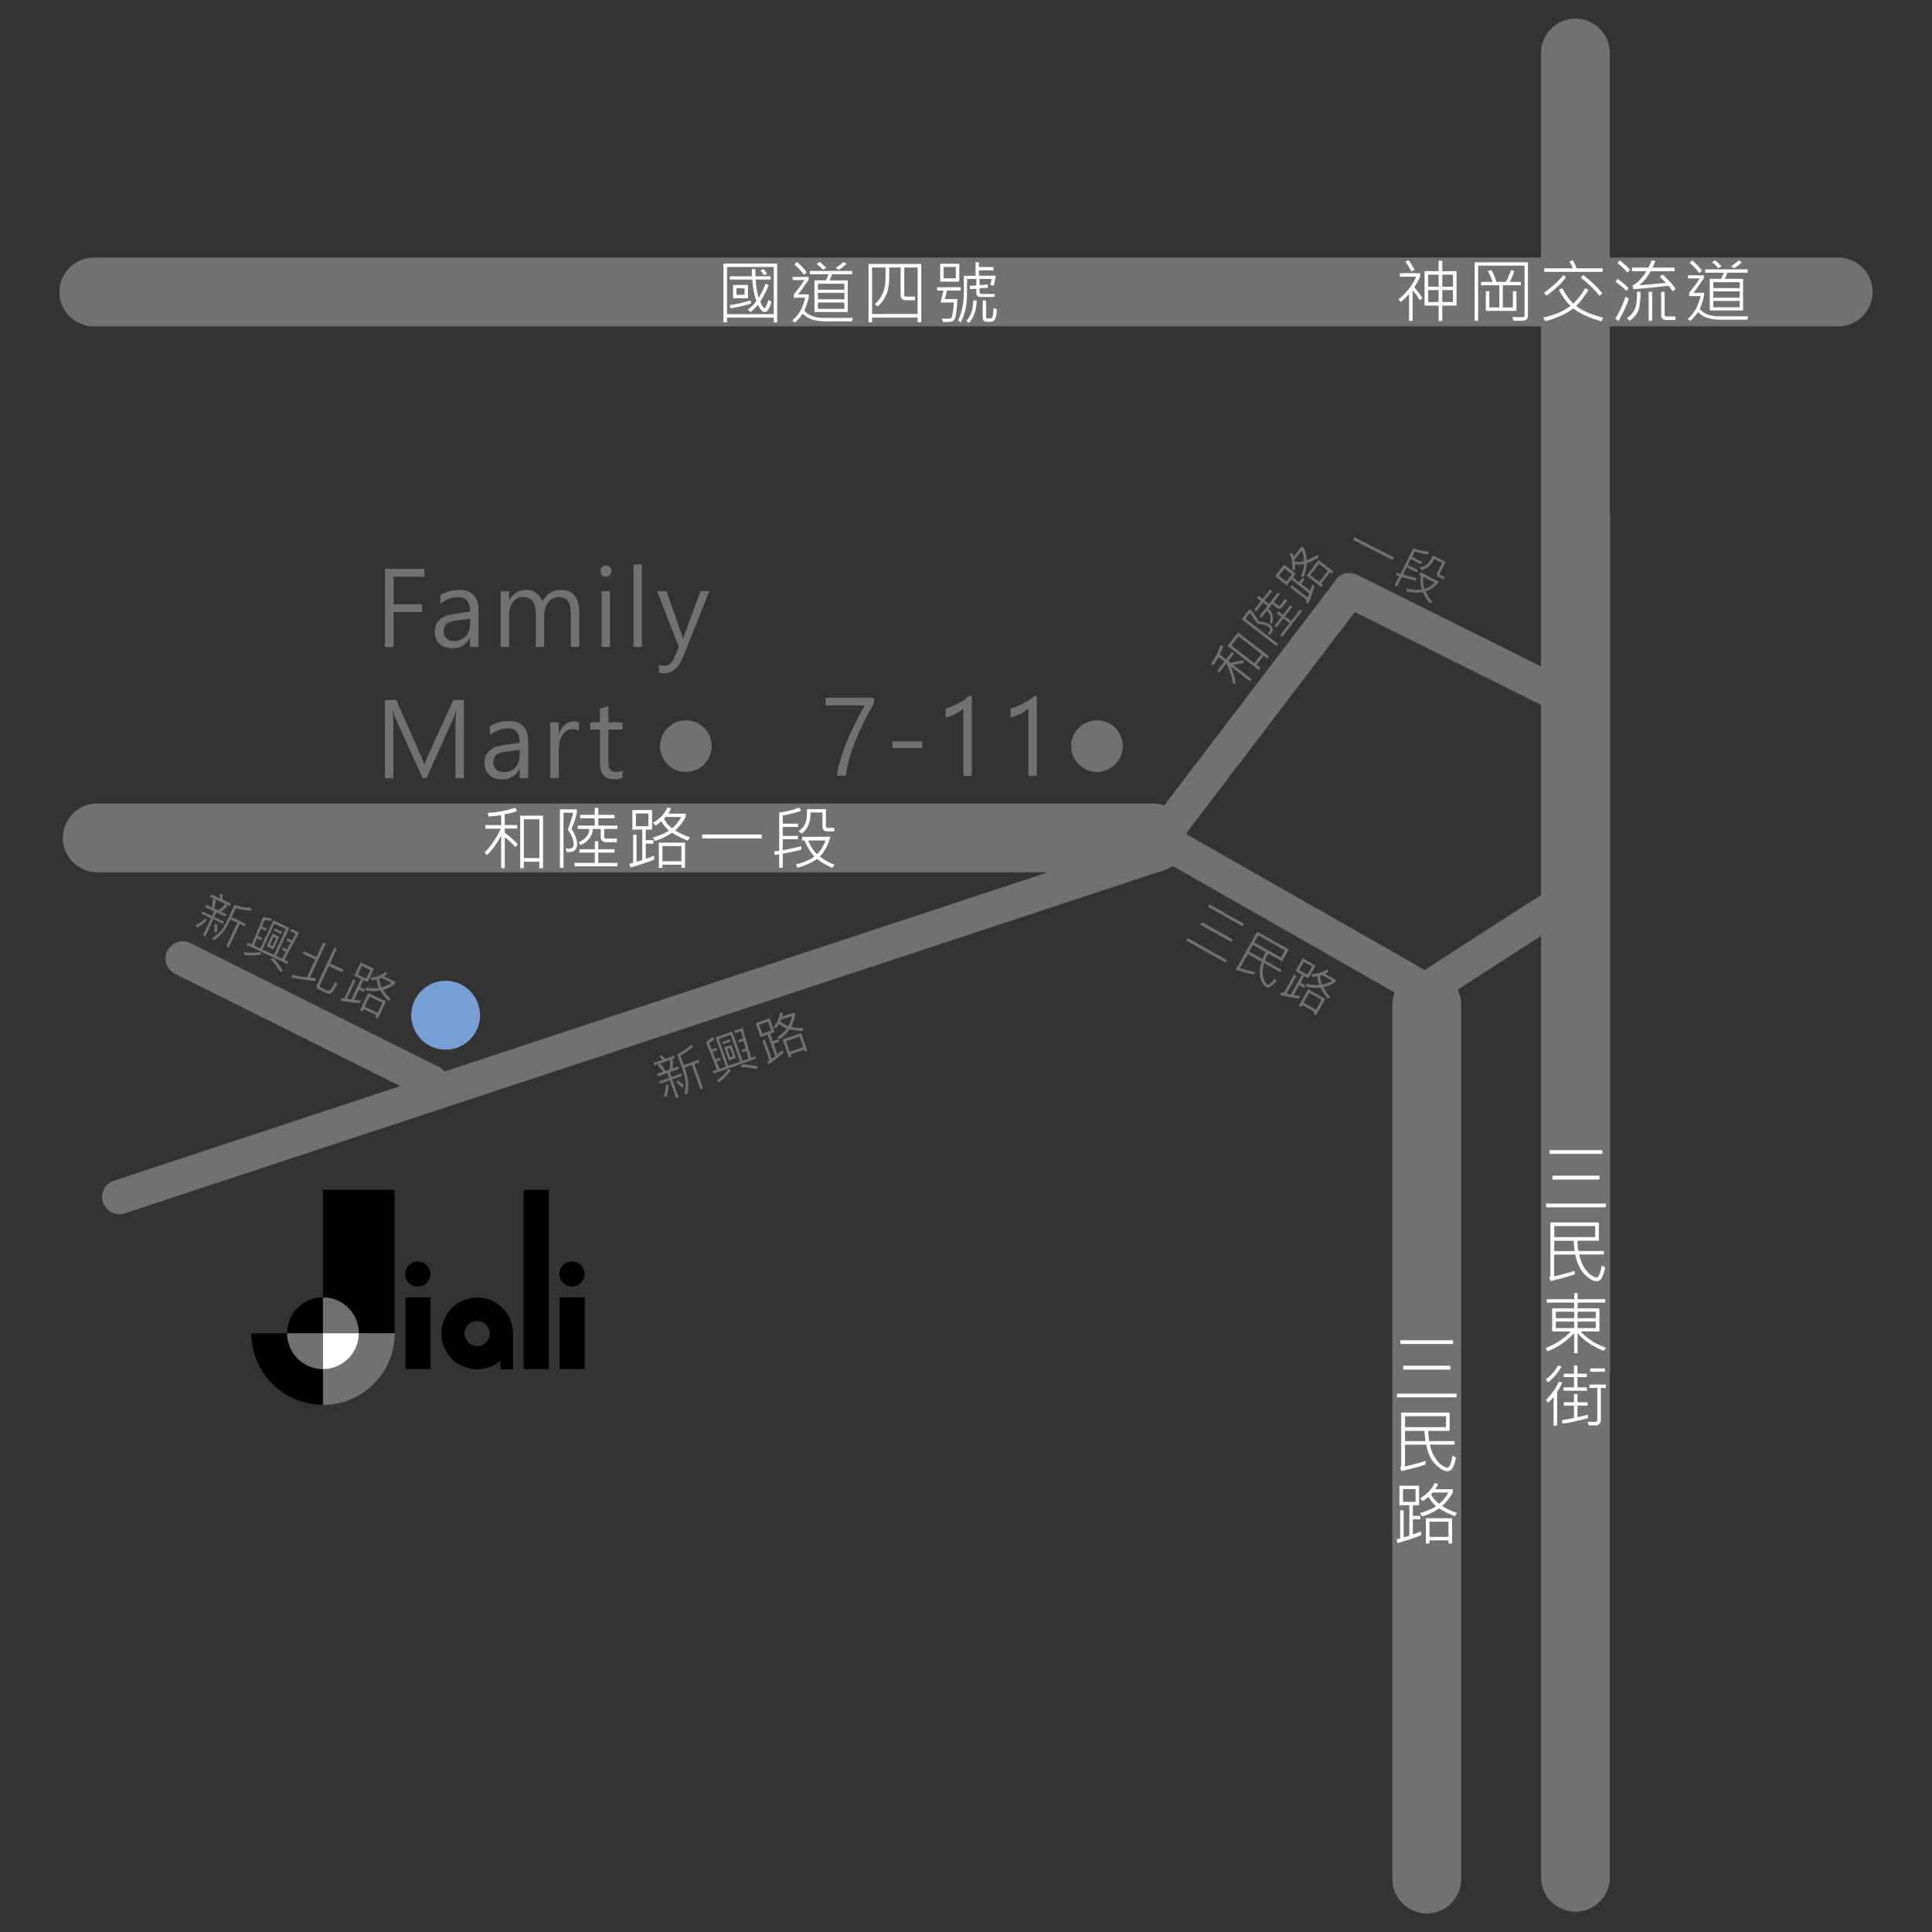 <?xml version="1.0" encoding="utf-8"?>
<!-- Generator: Adobe Illustrator 16.0.0, SVG Export Plug-In . SVG Version: 6.00 Build 0)  -->
<!DOCTYPE svg>
<svg version="1.2" baseProfile="tiny" id="圖層_1" xmlns:x="http://ns.adobe.com/Extensibility/1.0/" xmlns:i="http://ns.adobe.com/AdobeIllustrator/10.0/" xmlns:graph="http://ns.adobe.com/Graphs/1.0/"
	 xmlns="http://www.w3.org/2000/svg" xmlns:xlink="http://www.w3.org/1999/xlink" xmlns:a="http://ns.adobe.com/AdobeSVGViewerExtensions/3.0/"
	 x="0px" y="0px" width="520px" height="520px" viewBox="0 0 520 520" xml:space="preserve">
<rect x="0" y="0" width="520" height="520" fill="#333333" stroke="none"/>
<g>
	<path fill-rule="evenodd" fill="#727171" d="M25.25,69.32h469.51c5.09,0,9.27,4.17,9.27,9.26l0,0c0,5.1-4.17,9.27-9.27,9.27H25.25
		c-5.09,0-9.27-4.17-9.27-9.27l0,0C15.98,73.48,20.15,69.32,25.25,69.32z"/>
	<path fill-rule="evenodd" fill="#727171" d="M414.77,505.27V14.27c0-5.1,4.17-9.27,9.27-9.27l0,0c5.09,0,9.26,4.17,9.26,9.27
		v491.01c0,5.1-4.17,9.27-9.26,9.27l0,0C418.94,514.54,414.77,510.37,414.77,505.27z"/>
	<path fill-rule="evenodd" fill="#727171" d="M26.17,216.26h284.06c5.1,0,9.27,4.17,9.27,9.26l0,0c0,5.1-4.17,9.26-9.27,9.26H26.17
		c-5.09,0-9.26-4.17-9.26-9.26l0,0C16.91,220.43,21.08,216.26,26.17,216.26z"/>
	<path fill-rule="evenodd" fill="#727171" d="M295.25,207.77c3.82,0,6.95-3.12,6.95-6.95c0-3.83-3.12-6.95-6.95-6.95
		c-3.83,0-6.95,3.12-6.95,6.95C288.3,204.65,291.42,207.77,295.25,207.77z"/>
	<path fill-rule="evenodd" fill="#FFFFFF" d="M209.18,86.78h-0.93v-1.29h-12.57v1.26h-0.96V70.94h14.46V86.78L209.18,86.78z
		 M208.25,84.56V71.85h-12.57v12.71H208.25L208.25,84.56z M206.42,73.69l-0.81,0.39c-0.25-0.44-0.57-0.86-0.95-1.27l0.8-0.44
		C205.85,72.77,206.18,73.22,206.42,73.69L206.42,73.69z M207.64,81.22c-0.16,0.65-0.36,1.22-0.62,1.69
		c-0.25,0.48-0.46,0.78-0.62,0.89c-0.16,0.11-0.38,0.17-0.65,0.17c-0.57,0-1.14-0.64-1.72-1.92c-0.62,0.74-1.3,1.38-2.03,1.95
		l-0.74-0.66c0.78-0.51,1.55-1.27,2.31-2.28c-0.6-1.74-0.97-3.68-1.1-5.82h-6.03v-0.88h5.95c-0.03-0.58-0.04-1.23-0.02-1.94h0.93
		c-0.02,0.53-0.01,1.18,0.04,1.94h4.09v0.88h-4.05c0.15,2,0.43,3.62,0.83,4.87c0.68-1.07,1.29-2.33,1.84-3.76l0.85,0.37
		c-0.62,1.59-1.38,3.07-2.28,4.45c0.2,0.53,0.42,0.95,0.64,1.28c0.22,0.33,0.38,0.5,0.47,0.5c0.29,0,0.65-0.73,1.08-2.21
		L207.64,81.22L207.64,81.22z M201.32,80.28h-4.02V76.7h4.02V80.28L201.32,80.28z M200.39,79.35v-1.75h-2.16v1.75H200.39
		L200.39,79.35z M202.14,81.72c-2.33,0.67-4.19,1.1-5.58,1.29l-0.13-0.91c1.49-0.18,3.36-0.59,5.63-1.24L202.14,81.72z"/>
	<path fill-rule="evenodd" fill="#FFFFFF" d="M222.39,72.09l-0.85,0.51c-0.56-0.6-1.15-1.13-1.76-1.59l0.85-0.52
		C221.32,71.05,221.92,71.59,222.39,72.09L222.39,72.09z M227.85,71c-0.55,0.56-1.24,1.11-2.05,1.65l-0.88-0.58
		c0.71-0.4,1.39-0.92,2.05-1.58L227.85,71L227.85,71z M217.12,73.33l-0.76,0.61c-0.7-1.01-1.54-1.92-2.55-2.72l0.66-0.72
		C215.71,71.54,216.59,72.48,217.12,73.33L217.12,73.33z M229.41,73.81h-5.45c-0.21,0.59-0.43,1.13-0.67,1.65h4.88v8.52h-8.97v-8.52
		h3.08c0.28-0.57,0.51-1.12,0.69-1.65h-5v-0.89h11.45V73.81L229.41,73.81z M227.26,77.97v-1.59h-7.11v1.59H227.26L227.26,77.97z
		 M227.26,80.55v-1.72h-7.11v1.72H227.26L227.26,80.55z M227.26,83.13v-1.7h-7.11v1.7H227.26L227.26,83.13z M229.58,85.56
		l-0.26,0.93h-7.28c-2.69,0-4.69-0.69-5.99-2.06c-0.74,1.04-1.43,1.84-2.09,2.4l-0.72-0.56c1.77-1.49,2.92-3.54,3.47-6.15h-3.04
		v-0.87c1.17-1.47,2.13-2.77,2.85-3.89h-3.17v-0.83h4.26v0.83c-0.96,1.42-1.89,2.71-2.8,3.87h2.85v0.89
		c-0.31,1.32-0.7,2.47-1.17,3.46c1.09,1.32,2.81,1.98,5.17,1.98H229.58z"/>
	<path fill-rule="evenodd" fill="#FFFFFF" d="M247.98,86.72h-1v-1.24h-12.25v1.27h-0.96V71.04h14.21V86.72L247.98,86.72z
		 M246.98,84.51V71.99h-3.59v7.47c0,0.23,0.14,0.35,0.41,0.35h2.44v1h-2.58c-0.37,0-0.67-0.12-0.91-0.37
		c-0.23-0.25-0.35-0.57-0.35-0.96v-7.49h-3.06v2.58c0,1.88-0.25,3.42-0.74,4.64c-0.49,1.21-1.27,2.31-2.34,3.29l-0.83-0.62
		c0.98-0.87,1.71-1.86,2.19-2.98c0.48-1.11,0.72-2.51,0.72-4.2v-2.7h-3.62v12.51H246.98z"/>
	<path fill-rule="evenodd" fill="#FFFFFF" d="M268,74.22c-0.1,1.01-0.3,1.92-0.59,2.72l-0.9-0.32c0.2-0.53,0.34-1.05,0.43-1.54
		h-3.29v1.65l2.21-0.15l0.04,0.87l-2.25,0.15v0.94c0,0.13,0.06,0.26,0.17,0.39c0.12,0.13,0.24,0.19,0.37,0.19h3.52v0.82h-3.68
		c-0.83,0-1.26-0.4-1.26-1.2v-1l-1.74,0.09l-0.05-0.9l1.8-0.11v-1.73h-2.5v3.82c0,3.13-0.56,5.75-1.68,7.85l-0.74-0.53
		c1.04-2.14,1.56-4.62,1.56-7.45v-4.56h3.15v-3.66h0.91v1.3h3.91v0.89h-3.91v1.46H268L268,74.22z M258.19,75.8h-5.14v-4.81h5.14
		V75.8L258.19,75.8z M257.26,74.91v-3.06h-3.27v3.06H257.26L257.26,74.91z M258.56,78.2h-3.67l-0.59,2.3h3.35
		c0,1.14-0.09,2.34-0.26,3.59c-0.17,1.25-0.43,2-0.78,2.24c-0.34,0.24-1.02,0.36-2.02,0.36c-0.3,0-0.56-0.01-0.79-0.03l-0.32-0.92
		c0.48,0.03,0.89,0.05,1.25,0.05c0.63,0,1.04-0.05,1.24-0.16c0.2-0.1,0.37-0.71,0.53-1.82c0.15-1.11,0.23-1.91,0.23-2.39h-3.59
		l0.79-3.21h-1.69v-0.9h6.33V78.2L258.56,78.2z M262.86,80.85c-0.05,2.66-0.75,4.69-2.08,6.06l-0.7-0.54
		c1.19-1.22,1.82-3.06,1.88-5.52H262.86L262.86,80.85z M268.3,83.24c-0.05,1.21-0.19,2.08-0.42,2.6c-0.23,0.52-0.7,0.78-1.39,0.78
		l-0.96-0.04c-0.68,0-1.03-0.4-1.03-1.19v-4.52h0.92v4.5c0,0.13,0.04,0.22,0.15,0.27c0.1,0.05,0.33,0.08,0.68,0.08
		c0.34,0,0.57-0.04,0.68-0.13c0.11-0.09,0.22-0.38,0.33-0.89c0.1-0.51,0.15-1.12,0.15-1.83L268.3,83.24z"/>
	<path fill-rule="evenodd" fill="#727171" d="M424.1,368.75V139.21c0-2.55,2.09-4.63,4.63-4.63l0,0c2.55,0,4.63,2.08,4.63,4.63
		v229.54c0,2.55-2.09,4.63-4.63,4.63l0,0C426.19,373.38,424.1,371.29,424.1,368.75z"/>
	<path fill-rule="evenodd" fill="#727171" d="M365.28,154.7l53.14,26.49c2.28,1.14,3.22,3.93,2.08,6.21l0,0
		c-1.14,2.28-3.94,3.22-6.22,2.08l-49.64-24.75l-50.74,66.61c-1.54,2.03-4.47,2.42-6.49,0.88l0,0c-2.03-1.54-2.42-4.46-0.88-6.49
		l52.53-68.96C360.21,154.5,362.99,153.57,365.28,154.7z"/>
	<g>
		<g>
			<polygon fill-rule="evenodd" points="86.93,349.19 86.93,358.84 106.24,358.84 106.24,339.54 106.24,320.23 86.93,320.23 
				86.93,339.54 			"/>
			<path fill-rule="evenodd" fill="#727171" d="M96.58,358.84c0,5.33-4.32,9.65-9.65,9.65v9.65c10.66,0,19.3-8.64,19.3-19.3H96.58z"
				/>
			<path fill-rule="evenodd" d="M86.93,368.48c-5.33,0-9.65-4.32-9.65-9.65h-9.65c0,10.66,8.64,19.3,19.3,19.3V368.48z"/>
			<path fill-rule="evenodd" d="M86.93,358.84v-9.65c-5.33,0-9.65,4.32-9.65,9.65H86.93z"/>
			<path fill-rule="evenodd" fill="#727171" d="M86.93,358.84h-9.65c0,5.33,4.32,9.65,9.65,9.65V358.84z"/>
			<path fill-rule="evenodd" fill="#727171" d="M86.93,349.19v9.65h9.65C96.58,353.51,92.26,349.19,86.93,349.19z"/>
			<path fill-rule="evenodd" fill="#FFFFFF" d="M96.58,358.84h-9.65v9.65C92.26,368.48,96.58,364.17,96.58,358.84z"/>
		</g>
		<path fill-rule="evenodd" d="M128.43,362.28c1.86,0,3.38-1.51,3.38-3.38s-1.51-3.38-3.38-3.38c-1.87,0-3.38,1.51-3.38,3.38
			S126.56,362.28,128.43,362.28L128.43,362.28z M128.43,368.55c-5.33,0-9.65-4.32-9.65-9.65s4.32-9.65,9.65-9.65
			s9.65,4.32,9.65,9.65v9.65h-3.38v-2.32C133.02,367.68,130.83,368.55,128.43,368.55z"/>
		<g>
			<circle fill-rule="evenodd" cx="112.45" cy="342.91" r="3.38"/>
			<rect x="109.13" y="349.19" fill-rule="evenodd" width="6.75" height="19.3"/>
		</g>
		<g>
			<circle fill-rule="evenodd" cx="153.94" cy="342.91" r="3.38"/>
			<rect x="150.63" y="349.19" fill-rule="evenodd" width="6.76" height="19.3"/>
		</g>
		<rect x="140.97" y="320.23" fill-rule="evenodd" width="6.76" height="48.25"/>
	</g>
	<path fill-rule="evenodd" fill="#727171" d="M183.58,289.57l-2.65,0.93l1.7,4.81l-0.65,0.23l-1.7-4.81l-2.67,0.95l-0.22-0.63
		l2.67-0.95l-0.45-1.28l-2.53,0.89l-0.23-0.65l1.6-0.57c-0.22-0.38-0.68-0.95-1.37-1.7l0.35-0.48l-1.28,0.45l-0.24-0.68l2.41-0.85
		c-0.23-0.26-0.53-0.51-0.88-0.76l0.53-0.49c0.31,0.21,0.68,0.54,1.1,0.98l2.29-0.81l0.24,0.68l-1.05,0.37l0.59,0.13
		c0.01,0.54-0.03,1.28-0.12,2.24l1.52-0.54l0.23,0.65l-2.51,0.89l0.45,1.28l2.65-0.93L183.58,289.57L183.58,289.57z M180.34,285.29
		l-2.72,0.96c0.65,0.73,1.17,1.39,1.54,2l1.1-0.39C180.37,287,180.4,286.14,180.34,285.29L180.34,285.29z M188.3,285.9l-1.41,0.5
		l2.34,6.61l-0.67,0.24l-2.34-6.61l-1.95,0.69c1.03,2.92,1.26,5.33,0.68,7.23l-0.7-0.23c0.27-1.05,0.37-2.05,0.3-3.01
		s-0.36-2.16-0.87-3.61l-1.39-3.93c1.57-0.81,2.78-1.66,3.63-2.54l0.7,0.36c-0.97,0.95-2.13,1.79-3.48,2.52l0.9,2.55l4.02-1.42
		L188.3,285.9L188.3,285.9z M184.08,292.22l-0.48,0.58c-0.39-0.46-0.91-0.98-1.56-1.54l0.44-0.51
		C183.04,291.19,183.57,291.67,184.08,292.22L184.08,292.22z M179.95,292.03c-0.04,1.19-0.22,2.26-0.54,3.21l-0.71-0.19
		c0.28-0.76,0.46-1.8,0.55-3.11L179.95,292.03z"/>
	<path fill-rule="evenodd" fill="#727171" d="M203.52,284.92l-11.43,4.04l-0.23-0.64l1.13-0.4l-2.97-7.41
		c0.63-0.41,1.23-0.86,1.79-1.35l0.52,0.49c-0.61,0.5-1.1,0.86-1.48,1.08l0.7,1.75l1.31-0.46l0.23,0.63l-1.29,0.45l0.79,1.99
		l1.21-0.42l0.22,0.61l-1.17,0.42l0.8,1.99l1.74-0.61l-2.78-7.87l4.46-1.58l2.78,7.87l1.65-0.59l-0.59-2.06l-1.1,0.39l-0.22-0.61
		l1.12-0.4l-0.57-2.07l-1.25,0.44l-0.22-0.63l1.3-0.45l-0.59-2l-1.56,0.55l-0.22-0.61l2.27-0.8l2.32,8.02l1.13-0.4L203.52,284.92
		L203.52,284.92z M199.21,285.72l-2.55-7.22l-3.21,1.13l2.55,7.22L199.21,285.72L199.21,285.72z M196.65,280.36l-2.07,0.73
		l-0.21-0.61l2.07-0.73L196.65,280.36L196.65,280.36z M198.06,284.74l-1.89,0.67l-1.23-3.49l1.89-0.67L198.06,284.74L198.06,284.74z
		 M197.28,284.32l-0.79-2.24l-0.74,0.26l0.79,2.24L197.28,284.32L197.28,284.32z M203.99,287.11l-0.3,0.66
		c-1.25-0.34-2.69-0.54-4.31-0.6l0.31-0.7C201.38,286.54,202.81,286.75,203.99,287.11L203.99,287.11z M196.76,288.01
		c-0.88,1.21-1.93,2.3-3.13,3.26l-0.68-0.42c1.15-0.83,2.18-1.85,3.1-3.07L196.76,288.01z"/>
	<path fill-rule="evenodd" fill="#727171" d="M216.2,276.72l-0.2,0.76c-1.27-0.02-2.44-0.17-3.51-0.43
		c-0.58,0.87-1.47,1.76-2.67,2.67l-0.67-0.48c1.15-0.82,2.03-1.62,2.62-2.4c-0.74-0.29-1.44-0.71-2.1-1.26
		c-0.31,0.53-0.57,0.92-0.78,1.17l-0.72-0.32c1.06-1.27,1.65-2.58,1.76-3.92l0.74-0.03c-0.02,0.39-0.08,0.78-0.18,1.17l3.31-1.17
		l0.22,0.62c-0.22,1.27-0.59,2.36-1.11,3.28C213.9,276.62,214.99,276.74,216.2,276.72L216.2,276.72z M213.18,273.42l-2.97,1.05
		c-0.01,0.05-0.04,0.13-0.08,0.25c-0.05,0.12-0.08,0.19-0.09,0.22c0.64,0.6,1.36,1.01,2.17,1.24
		C212.68,275.38,213.01,274.46,213.18,273.42L213.18,273.42z M210.89,283.37c-1.24,1.07-2.57,2.1-3.99,3.08l-0.43-0.63
		c0.28-0.18,0.49-0.33,0.63-0.44l-1.89-5.33l0.66-0.23l1.81,5.13c0.17-0.1,0.5-0.33,0.98-0.7l-2.05-5.8l-1.89,0.67l-1.31-3.72
		l3.74-1.33l1.32,3.73l-1.2,0.42l0.71,2.01l1.45-0.51l0.24,0.67l-1.45,0.51l1.01,2.88c0.47-0.35,0.93-0.75,1.38-1.18L210.89,283.37
		L210.89,283.37z M207.56,277.39l-0.86-2.42l-2.38,0.84l0.85,2.42L207.56,277.39L207.56,277.39z M217.31,282.86l-0.68,0.24
		l-0.21-0.6l-3.61,1.28l0.21,0.6l-0.69,0.24l-1.7-4.8l4.99-1.77L217.31,282.86L217.31,282.86z M216.19,281.85l-1.02-2.88l-3.62,1.28
		l1.02,2.88L216.19,281.85z"/>
	<path fill-rule="evenodd" fill="#727171" d="M30.66,317.78l278.53-91.97c2.43-0.8,5.06,0.53,5.85,2.95l0,0
		c0.8,2.42-0.52,5.05-2.94,5.85L33.56,326.57c-2.42,0.81-5.05-0.52-5.85-2.94l0,0C26.91,321.21,28.24,318.58,30.66,317.78z"/>
	<path fill-rule="evenodd" fill="#727171" d="M374.75,505.73V270.42c0-5.1,4.17-9.27,9.26-9.27l0,0c5.1,0,9.27,4.17,9.27,9.27
		v235.32c0,5.1-4.17,9.27-9.27,9.27l0,0C378.92,515,374.75,510.83,374.75,505.73z"/>
	<path fill-rule="evenodd" fill="#727171" d="M318.57,224.09l64.89,36.98c2.22,1.26,2.99,4.1,1.73,6.32l0,0
		c-1.26,2.21-4.1,2.99-6.32,1.73l-64.89-36.98c-2.21-1.26-2.99-4.1-1.73-6.32l0,0C313.51,223.6,316.35,222.82,318.57,224.09z"/>
	<path fill-rule="evenodd" fill="#727171" d="M421.9,236.28l-38.2,24.63c-2.14,1.38-2.76,4.26-1.38,6.4l0,0
		c1.38,2.14,4.26,2.76,6.4,1.39l38.2-24.63c2.15-1.38,2.77-4.26,1.39-6.4l0,0C426.92,235.52,424.04,234.9,421.9,236.28z"/>
	<path fill-rule="evenodd" fill="#727171" d="M184.61,207.77c3.83,0,6.95-3.12,6.95-6.95c0-3.83-3.12-6.95-6.95-6.95
		c-3.83,0-6.95,3.12-6.95,6.95C177.66,204.65,180.78,207.77,184.61,207.77z"/>
	<polygon fill-rule="evenodd" fill="#727171" points="114.2,155.22 105.93,155.22 105.93,162.64 113.58,162.64 113.58,164.75 
		105.93,164.75 105.93,174.13 103.63,174.13 103.63,153.11 114.2,153.11 	"/>
	<path fill-rule="evenodd" fill="#727171" d="M118.51,160.19c1.48-0.95,3.16-1.42,5.06-1.42c3.48,0,5.22,1.85,5.22,5.55v9.81h-2.27
		v-2.36h-0.08c-1.04,1.81-2.58,2.71-4.62,2.71c-1.48,0-2.65-0.39-3.5-1.19c-0.86-0.79-1.28-1.84-1.28-3.14
		c0-2.78,1.65-4.4,4.94-4.87l4.54-0.65c0-2.6-1.04-3.91-3.13-3.91c-1.82,0-3.44,0.62-4.89,1.86V160.19L118.51,160.19z M122.84,167
		c-1.28,0.17-2.18,0.48-2.68,0.93c-0.5,0.45-0.75,1.13-0.75,2.07c0,0.75,0.27,1.36,0.8,1.83c0.54,0.47,1.24,0.7,2.11,0.7
		c1.2,0,2.2-0.43,3-1.29c0.8-0.86,1.2-1.93,1.2-3.21v-1.52L122.84,167z"/>
	<path fill-rule="evenodd" fill="#727171" d="M155.92,174.13h-2.27v-8.62c0-1.75-0.27-2.99-0.79-3.72c-0.53-0.73-1.4-1.1-2.63-1.1
		c-1.02,0-1.91,0.48-2.65,1.44c-0.74,0.96-1.11,2.1-1.11,3.42v8.58h-2.26v-8.93c0-3-1.16-4.5-3.49-4.5c-1.07,0-1.95,0.45-2.65,1.37
		c-0.7,0.92-1.05,2.08-1.05,3.49v8.58h-2.27v-15.01h2.27v2.37h0.06c1.05-1.81,2.6-2.72,4.64-2.72c0.98,0,1.86,0.29,2.64,0.86
		c0.79,0.57,1.32,1.33,1.6,2.27c1.11-2.09,2.78-3.13,4.99-3.13c3.3,0,4.96,2.04,4.96,6.12V174.13z"/>
	<path fill-rule="evenodd" fill="#727171" d="M161.6,153.72c0-0.43,0.14-0.79,0.42-1.08c0.29-0.3,0.63-0.44,1.04-0.44
		c0.43,0,0.79,0.15,1.08,0.44c0.3,0.3,0.44,0.66,0.44,1.08c0,0.4-0.14,0.75-0.44,1.04c-0.29,0.3-0.65,0.45-1.08,0.45
		c-0.42,0-0.77-0.14-1.05-0.44C161.74,154.49,161.6,154.14,161.6,153.72L161.6,153.72z M161.91,174.13v-15.01h2.26v15.01H161.91z"/>
	<rect x="170.51" y="151.91" fill-rule="evenodd" fill="#727171" width="2.26" height="22.22"/>
	<path fill-rule="evenodd" fill="#727171" d="M190.89,159.12l-6.95,17.49c-1.21,3.06-2.91,4.58-5.1,4.58
		c-0.56,0-1.05-0.06-1.48-0.17v-2.06c0.51,0.16,0.97,0.25,1.38,0.25c1.23,0,2.14-0.74,2.75-2.2l1.22-2.9l-5.85-14.98h2.51
		l4.14,11.71c0.06,0.16,0.16,0.52,0.32,1.07h0.08c0.04-0.19,0.13-0.54,0.29-1.05l4.35-11.74H190.89z"/>
	<path fill-rule="evenodd" fill="#727171" d="M122.58,209.43v-14.2c0-1.08,0.08-2.43,0.22-4.05h-0.07
		c-0.25,0.99-0.46,1.65-0.63,1.98l-7.33,16.27h-1.03l-7.32-16.16c-0.19-0.43-0.39-1.12-0.61-2.09h-0.07
		c0.08,0.74,0.12,2.08,0.12,4.02v14.23h-2.25V188.4h3.01l6.58,14.8c0.51,1.17,0.84,2,0.98,2.48h0.09c0.27-0.73,0.61-1.58,1.02-2.55
		l6.73-14.74h2.85v21.02H122.58z"/>
	<path fill-rule="evenodd" fill="#727171" d="M131.87,195.49c1.48-0.95,3.17-1.42,5.06-1.42c3.48,0,5.22,1.85,5.22,5.55v9.81h-2.27
		v-2.36h-0.08c-1.04,1.81-2.58,2.71-4.61,2.71c-1.48,0-2.65-0.39-3.5-1.19c-0.86-0.79-1.28-1.84-1.28-3.14
		c0-2.78,1.65-4.41,4.94-4.87l4.54-0.65c0-2.6-1.04-3.91-3.12-3.91c-1.82,0-3.45,0.62-4.89,1.86V195.49L131.87,195.49z M136.2,202.3
		c-1.28,0.17-2.18,0.48-2.68,0.93c-0.5,0.45-0.75,1.13-0.75,2.07c0,0.75,0.27,1.36,0.8,1.83c0.54,0.47,1.24,0.7,2.11,0.7
		c1.2,0,2.2-0.43,3-1.29c0.8-0.86,1.2-1.93,1.2-3.22v-1.52L136.2,202.3z"/>
	<path fill-rule="evenodd" fill="#727171" d="M155.83,196.74c-0.41-0.32-1.01-0.48-1.8-0.48c-1.06,0-1.93,0.5-2.61,1.51
		c-0.69,1.01-1.02,2.33-1.02,3.97v7.68h-2.27v-15.01h2.27v3.11h0.06c0.34-1.07,0.87-1.9,1.58-2.48c0.7-0.59,1.48-0.89,2.33-0.89
		c0.64,0,1.13,0.07,1.46,0.2V196.74z"/>
	<path fill-rule="evenodd" fill="#727171" d="M167.55,209.28c-0.55,0.32-1.28,0.47-2.19,0.47c-2.58,0-3.87-1.45-3.87-4.35v-9.02
		h-2.61v-1.95h2.61v-3.69l2.25-0.73v4.42h3.8v1.95h-3.8v8.62c0,1.02,0.17,1.75,0.52,2.19c0.34,0.43,0.92,0.65,1.72,0.65
		c0.62,0,1.14-0.17,1.56-0.5V209.28z"/>
	<path fill-rule="evenodd" fill="#727171" d="M235.21,189.28c-2.19,3.81-3.92,7.37-5.19,10.68c-1.26,3.31-2.05,6.26-2.36,8.85h-2.41
		c0.72-5.07,3.21-11.38,7.48-18.93h-10.54v-2.09h13.03V189.28z"/>
	<rect x="240.22" y="199.53" fill-rule="evenodd" fill="#727171" width="8" height="1.81"/>
	<path fill-rule="evenodd" fill="#727171" d="M259.3,208.81v-18.14c-0.41,0.41-1.09,0.87-2.05,1.39c-0.96,0.51-1.88,0.88-2.76,1.1
		v-2.44c1.08-0.3,2.24-0.78,3.5-1.45c1.25-0.67,2.23-1.31,2.92-1.93h0.65v21.48H259.3z"/>
	<path fill-rule="evenodd" fill="#727171" d="M276.8,208.81v-18.14c-0.41,0.41-1.09,0.87-2.05,1.39c-0.96,0.51-1.88,0.88-2.75,1.1
		v-2.44c1.08-0.3,2.24-0.78,3.49-1.45c1.25-0.67,2.23-1.31,2.92-1.93h0.66v21.48H276.8z"/>
	<path fill-rule="evenodd" fill="#727171" d="M51.25,253.82l66.84,33.33c2.28,1.14,3.22,3.93,2.08,6.21l0,0
		c-1.14,2.28-3.93,3.22-6.21,2.08l-66.84-33.33c-2.28-1.14-3.22-3.93-2.08-6.21l0,0C46.18,253.62,48.98,252.69,51.25,253.82z"/>
	<path fill-rule="evenodd" fill="#789FD3" d="M119.95,282.52c5.1,0,9.26-4.16,9.26-9.27c0-5.1-4.16-9.27-9.26-9.27
		s-9.27,4.17-9.27,9.27C110.68,278.36,114.84,282.52,119.95,282.52z"/>
	<path fill-rule="evenodd" fill="#FFFFFF" d="M380.74,72.65l-0.85,0.43c-0.44-0.87-0.98-1.75-1.63-2.65l0.85-0.41
		C379.9,71.09,380.44,71.97,380.74,72.65L380.74,72.65z M392.03,82.26h-3.84v4.12h-0.98v-4.12h-3.79v-9.28h3.79v-2.8h0.98v2.8h3.84
		V82.26L392.03,82.26z M391.07,77.17v-3.25h-2.87v3.25H391.07L391.07,77.17z M387.21,77.17v-3.25h-2.8v3.25H387.21L387.21,77.17z
		 M391.07,81.29v-3.22h-2.87v3.22H391.07L391.07,81.29z M387.21,81.29v-3.22h-2.8v3.22H387.21L387.21,81.29z M382.84,80.21
		l-0.7,0.62c-0.61-1.01-1.24-1.9-1.93-2.65v8.15h-0.95v-7.2c-0.79,0.87-1.52,1.59-2.21,2.16l-0.65-0.68
		c2.14-1.79,3.73-3.83,4.78-6.13h-4.42v-0.95h5.48v0.95c-0.44,1.01-0.97,1.96-1.6,2.85C381.44,78.19,382.17,79.15,382.84,80.21z"/>
	<path fill-rule="evenodd" fill="#FFFFFF" d="M411.23,85c0,0.28-0.05,0.52-0.15,0.71c-0.1,0.19-0.25,0.33-0.43,0.44
		c-0.19,0.11-0.58,0.17-1.17,0.17l-2.12,0.01l-0.31-1c0.48,0.03,1.42,0.04,2.83,0.04c0.31,0,0.45-0.13,0.45-0.39V71.5h-12.49v14.84
		h-0.94V70.59h14.34V85L411.23,85z M409.36,76.78h-4.88v5.98h2.71v-4.39h0.96v5.3h-8.24v-5.3h0.94v4.39h2.69v-5.98h-4.9v-0.9h3.08
		c-0.25-0.94-0.68-1.91-1.28-2.91l0.91-0.32c0.56,0.85,1.03,1.92,1.41,3.22h2.52c0.52-0.9,1-1.97,1.46-3.2l0.84,0.26
		c-0.24,0.85-0.65,1.83-1.22,2.94h3V76.78z"/>
	<path fill-rule="evenodd" fill="#FFFFFF" d="M431.35,73.18h-15.72v-0.96h7.65c-0.14-0.54-0.44-1.16-0.89-1.84l0.96-0.37
		c0.43,0.77,0.77,1.5,1,2.21h7V73.18L431.35,73.18z M431.29,78.94l-0.76,0.69c-1.25-1.6-2.94-3.24-5.09-4.91l0.7-0.7
		C428.35,75.73,430.06,77.37,431.29,78.94L431.29,78.94z M421.54,74.61c-1.18,1.58-2.94,3.25-5.27,4.98l-0.69-0.78
		c2.27-1.63,4.01-3.23,5.2-4.8L421.54,74.61L421.54,74.61z M431.49,85.5l-0.48,0.95c-3-0.77-5.52-1.9-7.56-3.41
		c-1.94,1.46-4.45,2.6-7.53,3.41l-0.55-0.97c3.02-0.69,5.46-1.73,7.33-3.11c-1.18-1.19-2.23-2.65-3.15-4.37l0.91-0.44
		c0.96,1.76,1.97,3.15,3,4.16c1.27-1.3,2.34-2.68,3.2-4.14l0.91,0.46c-1.21,1.88-2.32,3.32-3.34,4.32
		C425.95,83.66,428.36,84.71,431.49,85.5z"/>
	<path fill-rule="evenodd" fill="#FFFFFF" d="M451.03,77.79l-0.82,0.63c-0.29-0.47-0.66-0.97-1.11-1.5
		c-3.64,0.42-6.8,0.73-9.48,0.92l-0.24-0.96c1.43-0.78,2.67-2.08,3.75-3.89h-3.88v-0.97h4.42c0.24-0.45,0.53-1.11,0.87-1.98
		l1.01,0.26c-0.11,0.31-0.37,0.88-0.77,1.72h5.95V73h-6.44c-0.92,1.63-1.95,2.89-3.1,3.76c2.37-0.15,4.76-0.37,7.16-0.65
		c-0.5-0.57-1.05-1.1-1.65-1.59l0.76-0.65C448.88,75.1,450.06,76.41,451.03,77.79L451.03,77.79z M438.72,72.61l-0.64,0.78
		c-1.11-1.21-2.03-2.06-2.74-2.56l0.64-0.76C437.07,70.95,437.99,71.79,438.72,72.61L438.72,72.61z M438.39,77.58l-0.68,0.72
		c-0.84-0.89-1.81-1.71-2.91-2.45l0.59-0.76C436.63,75.95,437.63,76.78,438.39,77.58L438.39,77.58z M450.95,86.13h-2.46
		c-0.93,0-1.39-0.44-1.39-1.31v-6.27h0.95v6.13c0,0.33,0.18,0.5,0.55,0.5h2.36V86.13L450.95,86.13z M444.69,86.35h-0.96v-7.8h0.96
		V86.35L444.69,86.35z M441.56,78.55c0,2.2-0.19,3.83-0.55,4.9c-0.36,1.07-1.16,2.03-2.36,2.9l-0.76-0.72
		c0.7-0.41,1.33-1.07,1.9-1.99c0.57-0.92,0.83-2.62,0.79-5.1H441.56L441.56,78.55z M438.43,80.39c-0.68,1.97-1.63,3.98-2.84,6.02
		l-0.81-0.67c1.06-1.67,1.97-3.63,2.76-5.87L438.43,80.39z"/>
	<path fill-rule="evenodd" fill="#FFFFFF" d="M463.37,71.66l-0.85,0.51c-0.56-0.6-1.15-1.13-1.76-1.59l0.85-0.52
		C462.3,70.62,462.89,71.16,463.37,71.66L463.37,71.66z M468.83,70.57c-0.55,0.56-1.24,1.11-2.06,1.65l-0.87-0.58
		c0.71-0.4,1.39-0.92,2.04-1.58L468.83,70.57L468.83,70.57z M458.1,72.91l-0.76,0.61c-0.7-1.01-1.54-1.92-2.56-2.72l0.66-0.72
		C456.69,71.11,457.57,72.06,458.1,72.91L458.1,72.91z M470.39,73.39h-5.45c-0.21,0.59-0.43,1.13-0.67,1.65h4.88v8.52h-8.97v-8.52
		h3.08c0.28-0.57,0.5-1.12,0.68-1.65h-5V72.5h11.45V73.39L470.39,73.39z M468.24,77.54v-1.59h-7.11v1.59H468.24L468.24,77.54z
		 M468.24,80.13v-1.72h-7.11v1.72H468.24L468.24,80.13z M468.24,82.71V81h-7.11v1.7H468.24L468.24,82.71z M470.55,85.13l-0.25,0.93
		h-7.28c-2.69,0-4.69-0.69-5.99-2.06c-0.74,1.04-1.44,1.84-2.09,2.4l-0.72-0.56c1.77-1.49,2.92-3.54,3.47-6.15h-3.04v-0.87
		c1.17-1.48,2.13-2.77,2.85-3.89h-3.17v-0.83h4.27v0.83c-0.96,1.42-1.9,2.71-2.8,3.87h2.85v0.89c-0.31,1.32-0.7,2.47-1.17,3.46
		c1.09,1.32,2.82,1.98,5.18,1.98H470.55z"/>
	<path fill-rule="evenodd" fill="#FFFFFF" d="M391.11,361.74H376.9v-1.02h14.21V361.74L391.11,361.74z M390.35,368.65h-12.67v-1.06
		h12.67V368.65L390.35,368.65z M392.05,376.11h-16.07v-1.01h16.07V376.11z"/>
	<path fill-rule="evenodd" fill="#FFFFFF" d="M391.92,392.36c-0.42,1.62-0.79,2.62-1.12,3.03c-0.32,0.4-0.74,0.6-1.25,0.6
		c-0.87,0-1.92-0.6-3.13-1.78c-1.22-1.19-2.08-2.98-2.56-5.38h-5.7v5.86c2.27-0.5,4.11-1,5.52-1.49v0.97
		c-1.31,0.48-3.47,1.08-6.5,1.79l-0.36-0.96c0.21-0.08,0.31-0.23,0.31-0.44v-14.36h13.04v4.92h-5.76c-0.01,0.83,0.08,1.75,0.26,2.76
		h6.84v0.95h-6.64c0.29,1.38,0.74,2.55,1.36,3.5c0.61,0.96,1.24,1.65,1.9,2.07c0.66,0.42,1.12,0.63,1.4,0.63
		c0.56,0,1.03-1.08,1.44-3.25L391.92,392.36L391.92,392.36z M389.2,384.12v-2.95h-11.03v2.95H389.2L389.2,384.12z M383.68,387.88
		c-0.15-0.91-0.24-1.83-0.28-2.76h-5.23v2.76H383.68z"/>
	<path fill-rule="evenodd" fill="#FFFFFF" d="M392.16,407.22l-0.59,0.87c-1.58-0.6-2.99-1.3-4.23-2.11
		c-1.12,0.85-2.64,1.57-4.54,2.17l-0.63-0.9c1.81-0.52,3.26-1.14,4.36-1.85c-0.8-0.7-1.5-1.54-2.08-2.52
		c-0.62,0.53-1.12,0.9-1.51,1.13l-0.76-0.72c1.9-1.13,3.22-2.51,3.96-4.15l0.94,0.3c-0.21,0.48-0.45,0.94-0.74,1.39h4.68v0.87
		c-0.84,1.5-1.79,2.71-2.85,3.63C389.31,406.07,390.63,406.69,392.16,407.22L392.16,407.22z M389.82,401.72h-4.21
		c-0.03,0.06-0.11,0.15-0.22,0.27c-0.11,0.12-0.18,0.2-0.2,0.24c0.54,1.04,1.26,1.88,2.17,2.52
		C388.33,403.96,389.15,402.95,389.82,401.72L389.82,401.72z M382.53,413.21c-2.03,0.8-4.16,1.5-6.39,2.11l-0.26-0.98
		c0.43-0.1,0.76-0.19,0.98-0.28v-7.54h0.93v7.26c0.26-0.04,0.77-0.19,1.54-0.44v-8.21h-2.67v-5.26h5.3v5.26h-1.69v2.85h2.04v0.94
		h-2.04V413c0.74-0.24,1.5-0.53,2.26-0.87V413.21L382.53,413.21z M380.99,404.22v-3.42h-3.37v3.42H380.99L380.99,404.22z
		 M390.83,415.43h-0.96v-0.85h-5.11v0.85h-0.98v-6.79h7.05V415.43L390.83,415.43z M389.86,413.65v-4.08h-5.11v4.08H389.86z"/>
	<path fill-rule="evenodd" fill="#FFFFFF" d="M431.26,310.58h-14.21v-1.02h14.21V310.58L431.26,310.58z M430.5,317.49h-12.67v-1.06
		h12.67V317.49L430.5,317.49z M432.2,324.95h-16.07v-1.01h16.07V324.95z"/>
	<path fill-rule="evenodd" fill="#FFFFFF" d="M432.07,341.21c-0.42,1.62-0.79,2.62-1.12,3.03c-0.32,0.4-0.74,0.6-1.26,0.6
		c-0.86,0-1.91-0.6-3.13-1.79c-1.22-1.18-2.07-2.98-2.56-5.38h-5.69v5.85c2.27-0.5,4.11-1,5.52-1.48V343
		c-1.3,0.48-3.47,1.08-6.5,1.79l-0.35-0.96c0.21-0.09,0.31-0.23,0.31-0.44v-14.36h13.04v4.92h-5.76c-0.01,0.84,0.08,1.75,0.27,2.76
		h6.84v0.95h-6.64c0.29,1.38,0.74,2.55,1.35,3.5c0.62,0.96,1.25,1.65,1.91,2.06c0.65,0.42,1.12,0.63,1.39,0.63
		c0.56,0,1.04-1.08,1.44-3.25L432.07,341.21L432.07,341.21z M429.35,332.96v-2.95h-11.02v2.95H429.35L429.35,332.96z M423.82,336.72
		c-0.14-0.9-0.23-1.82-0.27-2.76h-5.23v2.76H423.82z"/>
	<path fill-rule="evenodd" fill="#FFFFFF" d="M432.2,362.73l-0.55,0.87c-3.06-1.21-5.41-2.81-7.03-4.78v5.39h-0.94v-5.37
		c-2.19,2.29-4.58,3.92-7.17,4.87l-0.52-0.87c2.76-1.08,5.02-2.57,6.79-4.48h-5.02v-6.23h5.93v-1.52h-7.38v-0.94h7.38v-1.64h0.94
		v1.64h7.4v0.94h-7.4v1.52h5.86v6.23h-5.02C426.99,360.18,429.24,361.64,432.2,362.73L432.2,362.73z M429.51,354.79v-1.74h-4.9v1.74
		H429.51L429.51,354.79z M423.68,354.79v-1.74h-4.93v1.74H423.68L423.68,354.79z M429.51,357.46v-1.75h-4.9v1.75H429.51
		L429.51,357.46z M423.68,357.46v-1.75h-4.93v1.75H423.68z"/>
	<path fill-rule="evenodd" fill="#FFFFFF" d="M420.28,367.81c-1.1,1.91-2.31,3.33-3.64,4.25l-0.56-0.83
		c1.29-0.89,2.39-2.14,3.29-3.75L420.28,367.81L420.28,367.81z M427.14,374.32h-6.33v-0.9h2.83v-2.76h-2.74v-0.93h2.74v-2.19h0.94
		v2.19h2.49v0.93h-2.49v2.76h2.56V374.32L427.14,374.32z M431.96,369.21h-3.98v-0.91h3.98V369.21L431.96,369.21z M420.51,372.14
		c-0.38,0.82-0.85,1.67-1.41,2.54v9.04h-0.95v-7.71c-0.38,0.49-0.86,1-1.45,1.54l-0.65-0.73c1.47-1.41,2.64-3.06,3.52-4.95
		L420.51,372.14L420.51,372.14z M432.22,373.59h-1.35v8.73c0,0.27-0.1,0.55-0.31,0.83c-0.21,0.27-0.46,0.43-0.75,0.47
		c-0.29,0.04-1.02,0.05-2.18,0.03l-0.36-0.96l2.17-0.02c0.31,0,0.47-0.16,0.47-0.49v-8.6h-2.09v-0.92h4.41V373.59L432.22,373.59z
		 M427.44,381.7c-2.73,0.74-5.01,1.23-6.84,1.49l-0.22-0.91c0.83-0.14,1.92-0.35,3.26-0.63v-3.32h-2.76v-0.91h2.76v-2.24h0.94v2.24
		h2.74v0.91h-2.74v3.12l2.83-0.69L427.44,381.7z"/>
	<path fill-rule="evenodd" fill="#727171" d="M59.95,248.61l-2.54-1.19l-2.17,4.62l-0.63-0.29l2.17-4.62l-2.57-1.2l0.28-0.6
		l2.57,1.2l0.58-1.23l-2.42-1.14l0.29-0.63l1.53,0.72c0.11-0.43,0.18-1.16,0.22-2.18l0.58-0.09l-1.24-0.58l0.31-0.65l2.32,1.09
		c0.01-0.35-0.02-0.74-0.1-1.16l0.72,0.02c0.07,0.37,0.11,0.86,0.1,1.47l2.2,1.03l-0.31,0.65l-1.01-0.48l0.33,0.51
		c-0.37,0.39-0.92,0.89-1.66,1.51l1.46,0.69l-0.3,0.63l-2.41-1.13l-0.58,1.23l2.54,1.19L59.95,248.61L59.95,248.61z M60.65,243.28
		l-2.61-1.23c-0.05,0.98-0.15,1.81-0.3,2.51l1.06,0.49C59.48,244.52,60.1,243.93,60.65,243.28L60.65,243.28z M65.9,249.31
		l-1.36-0.64l-2.98,6.35l-0.65-0.3l2.98-6.35l-1.87-0.88c-1.31,2.81-2.84,4.68-4.59,5.64l-0.34-0.66c0.93-0.55,1.7-1.2,2.33-1.93
		c0.63-0.74,1.26-1.8,1.92-3.18l1.77-3.77c1.69,0.53,3.14,0.77,4.37,0.74l0.25,0.75c-1.35-0.01-2.77-0.23-4.25-0.65l-1.15,2.45
		l3.87,1.81L65.9,249.31L65.9,249.31z M58.44,250.85l-0.75,0.08c0.05-0.6,0.04-1.33-0.03-2.19l0.67-0.05
		C58.44,249.38,58.47,250.1,58.44,250.85L58.44,250.85z M55.64,247.81c-0.86,0.82-1.75,1.45-2.65,1.91l-0.37-0.64
		c0.74-0.34,1.6-0.95,2.58-1.83L55.64,247.81z"/>
	<path fill-rule="evenodd" fill="#727171" d="M77.35,259.46l-10.99-5.15l0.29-0.61l1.08,0.51l3.09-7.36
		c0.74,0.15,1.48,0.25,2.22,0.29l0.03,0.71c-0.79-0.07-1.4-0.16-1.82-0.27l-0.73,1.74l1.26,0.59l-0.28,0.6l-1.24-0.58l-0.83,1.97
		l1.16,0.55l-0.28,0.59l-1.12-0.52l-0.83,1.98l1.67,0.79l3.55-7.57l4.29,2.01l-3.55,7.57l1.59,0.74l1.03-1.89l-1.06-0.5l0.28-0.59
		l1.08,0.51l1.04-1.87l-1.21-0.56l0.28-0.61l1.25,0.58l0.98-1.84l-1.5-0.7l0.27-0.59l2.18,1.02l-3.98,7.34l1.08,0.51L77.35,259.46
		L77.35,259.46z M73.71,257l3.25-6.94l-3.08-1.45l-3.25,6.94L73.71,257L73.71,257z M75.66,251.39l-1.99-0.93l0.28-0.59l1.99,0.93
		L75.66,251.39L75.66,251.39z M73.59,255.5l-1.81-0.85l1.57-3.35l1.81,0.85L73.59,255.5L73.59,255.5z M73.32,254.66l1.01-2.15
		l-0.71-0.33l-1,2.15L73.32,254.66L73.32,254.66z M76.14,261.35l-0.67,0.26c-0.65-1.12-1.54-2.28-2.65-3.46l0.71-0.28
		C74.69,259.11,75.56,260.27,76.14,261.35L76.14,261.35z M70.36,256.92c-1.48,0.25-2.99,0.29-4.52,0.12l-0.18-0.77
		c1.4,0.22,2.86,0.21,4.36-0.01L70.36,256.92z"/>
	<path fill-rule="evenodd" fill="#727171" d="M90.82,264.81c-0.24,0.5-0.53,1-0.85,1.49c-0.32,0.5-0.54,0.79-0.66,0.89
		c-0.13,0.11-0.27,0.18-0.45,0.23c-0.18,0.05-0.36,0.05-0.55,0.01c-0.2-0.04-0.55-0.19-1.08-0.43c-0.99-0.46-1.57-0.78-1.73-0.95
		c-0.16-0.17-0.24-0.35-0.25-0.55c0-0.2,0.05-0.41,0.16-0.65l4.57-9.76l0.68,0.32l-1.84,3.92l3.59,1.68l-0.31,0.67L88.51,260
		l-2.44,5.21c-0.05,0.1-0.03,0.21,0.05,0.34c0.08,0.13,0.51,0.38,1.29,0.75c0.56,0.26,0.89,0.39,1.02,0.4
		c0.13,0.01,0.25-0.03,0.37-0.1c0.12-0.07,0.31-0.33,0.59-0.76c0.27-0.43,0.57-0.95,0.88-1.56L90.82,264.81L90.82,264.81z
		 M84.8,264.03c-2.63-0.27-4.72-0.57-6.27-0.89l0.1-0.75c1.18,0.25,2.51,0.47,3.98,0.67l2.26-4.8l-3.33-1.56l0.31-0.67l3.33,1.56
		L87,253.7l0.68,0.32l-4.27,9.11c0.48,0.07,1.05,0.13,1.73,0.18L84.8,264.03z"/>
	<path fill-rule="evenodd" fill="#727171" d="M105.22,268.97l-0.67,0.41c-0.89-0.91-1.62-1.83-2.2-2.78
		c-1.03,0.22-2.29,0.23-3.78,0.03l-0.14-0.81c1.4,0.22,2.58,0.27,3.55,0.13c-0.33-0.73-0.53-1.52-0.61-2.37
		c-0.59,0.15-1.05,0.25-1.38,0.29l-0.29-0.73c1.65-0.16,2.99-0.68,4.01-1.56l0.54,0.5c-0.29,0.26-0.61,0.5-0.94,0.71l3.18,1.49
		l-0.28,0.59c-1.05,0.76-2.08,1.28-3.09,1.56C103.65,267.28,104.35,268.14,105.22,268.97L105.22,268.97z M105.39,264.5l-2.86-1.34
		c-0.04,0.03-0.12,0.07-0.23,0.12c-0.12,0.05-0.19,0.08-0.22,0.09c0.03,0.88,0.25,1.68,0.67,2.41
		C103.66,265.55,104.54,265.12,105.39,264.5L105.39,264.5z M96.77,269.97c-1.63-0.11-3.3-0.3-5.01-0.6l0.13-0.75
		c0.33,0.07,0.58,0.11,0.76,0.12l2.4-5.12l0.63,0.29l-2.31,4.93c0.19,0.05,0.59,0.11,1.18,0.19l2.61-5.57l-1.81-0.85l1.68-3.57
		l3.6,1.69l-1.67,3.58l-1.15-0.54l-0.91,1.93l1.39,0.66l-0.3,0.64l-1.39-0.65l-1.3,2.76c0.58,0.08,1.19,0.12,1.81,0.13L96.77,269.97
		L96.77,269.97z M98.59,263.38l1.09-2.32l-2.29-1.07l-1.09,2.32L98.59,263.38L98.59,263.38z M101.71,274.13l-0.66-0.31l0.27-0.58
		l-3.47-1.63l-0.27,0.58l-0.66-0.31l2.16-4.61l4.79,2.25L101.71,274.13L101.71,274.13z M101.61,272.61l1.3-2.77l-3.47-1.63
		l-1.3,2.77L101.61,272.61z"/>
	<path fill-rule="evenodd" fill="#FFFFFF" d="M139.35,227.22l-0.61,0.76c-1-1.05-1.97-1.93-2.89-2.65v8.34h-0.97v-8.73
		c-1.14,2.12-2.4,3.85-3.77,5.19l-0.72-0.66c1.53-1.47,3.01-3.61,4.44-6.43h-4.19v-0.96h4.24v-2.67c-1.3,0.2-2.42,0.31-3.36,0.35
		l-0.28-0.97c2.87-0.16,5.34-0.63,7.41-1.4l0.5,0.91c-0.77,0.34-1.87,0.64-3.3,0.89v2.87h3.36v0.96h-3.36v1.09
		C137.44,225.34,138.61,226.37,139.35,227.22L139.35,227.22z M146.17,233.67h-1.01v-1.74h-4.17v1.74h-0.98v-14.14h6.15V233.67
		L146.17,233.67z M145.17,230.95v-10.43h-4.17v10.43H145.17z"/>
	<path fill-rule="evenodd" fill="#FFFFFF" d="M166.16,223.12h-3.54v2.13c0,0.12,0.04,0.23,0.13,0.32c0.09,0.1,0.19,0.14,0.29,0.14
		h2.97v0.97h-2.95c-0.41,0-0.74-0.12-1-0.36c-0.26-0.24-0.39-0.56-0.39-0.96v-2.24h-2.11c-0.03,0.93-0.33,1.78-0.93,2.57
		c-0.6,0.78-1.39,1.36-2.38,1.73l-0.55-0.74c1.87-0.75,2.85-1.94,2.93-3.56h-3.15v-0.9h4.58v-1.98h-3.94v-0.93h3.94v-1.88h0.97v1.88
		h4.37v0.93h-4.37v1.98h5.13V223.12L166.16,223.12z M153.84,223.16c1,1.44,1.49,2.8,1.49,4.1c0,0.63-0.2,1.15-0.6,1.57
		c-0.4,0.42-1.14,0.59-2.2,0.5l-0.32-0.96c0.3,0.03,0.62,0.05,0.94,0.05c0.43,0,0.74-0.1,0.95-0.29c0.2-0.2,0.3-0.52,0.3-0.97
		c0-0.48-0.14-1.08-0.42-1.81c-0.28-0.73-0.66-1.4-1.16-2.01c0.66-1.75,1.14-3.28,1.44-4.58h-2.59v14.82h-0.97v-15.74h4.56v0.92
		C154.86,220.45,154.38,221.92,153.84,223.16L153.84,223.16z M166.18,233.16h-11.52v-0.9h5.43v-2.78h-4.13v-0.9h4.13v-2.13h0.93
		v2.13h4.39v0.9h-4.39v2.78h5.16V233.16z"/>
	<path fill-rule="evenodd" fill="#FFFFFF" d="M185.7,225.38l-0.59,0.87c-1.58-0.6-2.99-1.3-4.23-2.11
		c-1.12,0.85-2.63,1.57-4.54,2.17l-0.63-0.89c1.82-0.52,3.27-1.14,4.36-1.85c-0.8-0.7-1.5-1.53-2.08-2.52
		c-0.62,0.52-1.12,0.9-1.5,1.13l-0.76-0.72c1.9-1.13,3.22-2.51,3.95-4.15l0.94,0.3c-0.21,0.48-0.46,0.95-0.74,1.39h4.69v0.87
		c-0.84,1.5-1.79,2.71-2.85,3.63C182.85,224.23,184.18,224.86,185.7,225.38L185.7,225.38z M183.37,219.88h-4.21
		c-0.04,0.06-0.11,0.16-0.22,0.28c-0.11,0.12-0.18,0.2-0.21,0.24c0.54,1.04,1.26,1.88,2.17,2.52
		C181.87,222.13,182.7,221.11,183.37,219.88L183.37,219.88z M176.07,231.37c-2.03,0.8-4.16,1.5-6.39,2.11l-0.26-0.98
		c0.43-0.1,0.76-0.2,0.99-0.28v-7.55h0.92v7.26c0.26-0.05,0.77-0.19,1.54-0.44v-8.21h-2.67v-5.26h5.3v5.26h-1.69v2.85h2.05v0.95
		h-2.05v4.07c0.75-0.24,1.5-0.53,2.26-0.87V231.37L176.07,231.37z M174.53,222.38v-3.42h-3.37v3.42H174.53L174.53,222.38z
		 M184.37,233.59h-0.96v-0.85h-5.11v0.85h-0.98v-6.8h7.06V233.59L184.37,233.59z M183.41,231.81v-4.08h-5.11v4.08H183.41z"/>
	<rect x="188.98" y="224.61" fill-rule="evenodd" fill="#FFFFFF" width="16.05" height="1.04"/>
	<path fill-rule="evenodd" fill="#FFFFFF" d="M215.67,228.69c-1.22,0.34-2.89,0.71-5,1.09v3.79h-0.94v-3.61
		c-0.41,0.07-0.79,0.12-1.17,0.15l-0.21-0.94c0.7-0.07,1.16-0.13,1.38-0.16v-10.32c2.24-0.33,4.04-0.77,5.39-1.32l0.46,0.88
		c-1.3,0.47-2.94,0.88-4.91,1.24v2.19h4.12v0.89h-4.12v2.41h4.12v0.89h-4.12v2.95c1.39-0.21,3.06-0.57,5-1.06V228.69L215.67,228.69z
		 M224.53,223.75h-1.91c-0.84,0-1.26-0.44-1.26-1.33v-3.74h-3.2c0.04,2.62-0.76,4.51-2.39,5.69l-0.85-0.67
		c0.78-0.46,1.36-1.08,1.73-1.87c0.37-0.79,0.56-1.87,0.56-3.23v-0.81h5.09v4.55c0,0.33,0.17,0.49,0.52,0.49h1.72V223.75
		L224.53,223.75z M224.63,232.77l-0.64,0.83c-1.58-0.69-2.94-1.5-4.08-2.43c-1.3,0.98-3.05,1.78-5.24,2.41l-0.47-0.92
		c2.13-0.52,3.79-1.23,4.99-2.13c-1.04-1.06-1.93-2.51-2.67-4.34h-0.64v-0.96h7.59c-0.6,2.3-1.54,4.07-2.81,5.3
		C221.87,231.48,223.2,232.22,224.63,232.77L224.63,232.77z M222.17,226.2h-4.65c0.61,1.52,1.4,2.76,2.41,3.71
		C220.88,228.97,221.62,227.73,222.17,226.2z"/>
	<path fill-rule="evenodd" fill="#727171" d="M334.65,177.77l0.17,0.71c-1.08,0.11-2.05,0.28-2.9,0.5l4.95,3.82l-0.44,0.57l-5.18-4
		c0.73,1.65,1.18,3.18,1.34,4.61l-0.72,0.13c-0.17-1.57-0.76-3.44-1.78-5.58l-1.92,2.49l-0.57-0.44l1.95-2.52l-1.58-1.22
		c-0.48,0.86-0.92,1.58-1.33,2.16l-0.7-0.28c1.22-1.78,2.08-3.46,2.57-5.03l0.77,0.12c-0.15,0.61-0.48,1.39-0.99,2.36l1.71,1.32
		l1.54-1.99l0.57,0.44l-1.54,1.99l0.65,0.5C332.65,178.04,333.8,177.82,334.65,177.77L334.65,177.77z M341.6,176.68l-0.46,0.59
		l-1.03-0.8l-1.92,2.47l1.03,0.8l-0.45,0.58l-8.39-6.48l2.82-3.65L341.6,176.68L341.6,176.68z M339.52,176.03l-6.18-4.78l-1.91,2.47
		l6.18,4.78L339.52,176.03z"/>
	<path fill-rule="evenodd" fill="#727171" d="M344.43,159.92l-1.62,2.1l1.26,0.98c0.08,0.06,0.16,0.08,0.25,0.07
		c0.1-0.01,0.17-0.04,0.22-0.11l1.36-1.76l0.58,0.44l-1.35,1.75c-0.18,0.25-0.41,0.39-0.67,0.43c-0.26,0.04-0.51-0.03-0.75-0.21
		l-1.33-1.03l-0.96,1.25c0.54,0.44,0.9,1.01,1.09,1.72c0.19,0.71,0.17,1.45-0.06,2.2l-0.69-0.01c0.41-1.45,0.15-2.58-0.77-3.37
		l-1.44,1.87l-0.54-0.41l2.1-2.72l-1.17-0.91l-1.81,2.34l-0.56-0.43l1.81-2.34l-1.12-0.86l0.44-0.57l1.12,0.86l2-2.59l0.55,0.43
		l-2,2.59l1.18,0.91l2.35-3.04L344.43,159.92L344.43,159.92z M338.81,167.25c1.3,0.07,2.34,0.4,3.11,0.99
		c0.37,0.29,0.59,0.65,0.65,1.08c0.06,0.43-0.17,0.94-0.71,1.54l-0.71-0.25c0.15-0.16,0.31-0.34,0.46-0.54
		c0.19-0.25,0.28-0.48,0.26-0.69c-0.02-0.21-0.17-0.42-0.43-0.63c-0.29-0.22-0.71-0.41-1.27-0.58c-0.56-0.17-1.13-0.25-1.72-0.24
		c-0.74-1.19-1.43-2.18-2.06-2.95l-1.19,1.53l8.79,6.79l-0.45,0.57l-9.33-7.21l2.09-2.7l0.55,0.42
		C337.67,165.4,338.32,166.36,338.81,167.25L338.81,167.25z M350.4,164.52l-5.28,6.84l-0.54-0.42l2.49-3.22l-1.65-1.27l-1.9,2.44
		l-0.53-0.41l1.89-2.45l-1.26-0.97l0.43-0.55l1.26,0.97l2.01-2.6l0.54,0.41l-2.02,2.6l1.65,1.27l2.37-3.06L350.4,164.52z"/>
	<path fill-rule="evenodd" fill="#727171" d="M354.66,149.3l0.25,0.75c-1.08,0.66-2.14,1.18-3.19,1.54
		c-0.01,1.05-0.27,2.28-0.79,3.69l-0.82-0.03c0.52-1.31,0.82-2.46,0.9-3.44c-0.78,0.16-1.6,0.18-2.44,0.08
		c0.02,0.61,0.02,1.08-0.02,1.41l-0.78,0.12c0.21-1.64-0.01-3.06-0.65-4.25l0.61-0.42c0.19,0.34,0.35,0.7,0.49,1.08l2.15-2.78
		l0.52,0.4c0.51,1.19,0.79,2.31,0.85,3.35C352.67,150.46,353.65,149.96,354.66,149.3L354.66,149.3z M350.33,148.16l-1.94,2.5
		c0.02,0.05,0.04,0.13,0.06,0.26c0.03,0.12,0.04,0.2,0.05,0.23c0.86,0.16,1.69,0.11,2.49-0.13
		C350.97,150.08,350.74,149.13,350.33,148.16L350.33,148.16z M353.8,157.76c-0.46,1.57-1.02,3.15-1.68,4.76l-0.7-0.29
		c0.14-0.31,0.23-0.54,0.29-0.72l-4.47-3.46l0.42-0.55l4.31,3.33c0.09-0.18,0.24-0.55,0.44-1.12l-4.86-3.76l-1.23,1.58l-3.12-2.41
		l2.43-3.15l3.12,2.42l-0.77,1l1.69,1.31l0.93-1.21l0.56,0.44l-0.93,1.21l2.41,1.87c0.21-0.55,0.38-1.13,0.52-1.74L353.8,157.76
		L353.8,157.76z M347.76,154.55l-2.03-1.57l-1.54,2l2.03,1.57L347.76,154.55L347.76,154.55z M358.92,153.85l-0.44,0.57l-0.51-0.39
		l-2.34,3.03l0.5,0.39l-0.45,0.58l-4.03-3.12l3.24-4.19L358.92,153.85L358.92,153.85z M357.42,153.61l-2.42-1.87l-2.34,3.03
		l2.42,1.87L357.42,153.61z"/>
	<polygon fill-rule="evenodd" fill="#727171" points="374.85,150.73 364.13,145.27 364.49,144.58 375.2,150.04 	"/>
	<path fill-rule="evenodd" fill="#727171" d="M380.98,156.27c-0.93-0.19-2.16-0.51-3.72-0.97l-1.28,2.53l-0.63-0.32l1.23-2.41
		c-0.3-0.09-0.57-0.19-0.83-0.3l0.18-0.7c0.49,0.19,0.82,0.31,0.97,0.36l3.52-6.89c1.6,0.54,2.95,0.86,4.05,0.95l0.01,0.74
		c-1.03-0.13-2.26-0.41-3.7-0.84l-0.74,1.46l2.75,1.4l-0.3,0.59l-2.75-1.4l-0.82,1.61l2.75,1.4l-0.3,0.59l-2.75-1.4l-1,1.97
		c1,0.33,2.23,0.66,3.7,1L380.98,156.27L380.98,156.27z M388.57,155.99l-1.27-0.65c-0.56-0.29-0.69-0.72-0.39-1.32l1.27-2.5
		l-2.14-1.09c-0.86,1.76-2.04,2.76-3.54,2.98l-0.34-0.73c0.68-0.04,1.28-0.26,1.79-0.66c0.52-0.4,1-1.06,1.47-1.97l0.27-0.54
		l3.4,1.74l-1.55,3.04c-0.11,0.22-0.04,0.39,0.18,0.5l1.15,0.58L388.57,155.99L388.57,155.99z M385.58,162.05l-0.72,0.34
		c-0.82-1-1.45-2-1.9-3.01c-1.21,0.21-2.64,0.15-4.32-0.18v-0.78c1.59,0.38,2.94,0.47,4.05,0.28c-0.33-1.06-0.43-2.33-0.3-3.81
		l-0.43-0.22l0.33-0.64l5.07,2.58c-1.19,1.33-2.41,2.19-3.68,2.58C384.17,160.25,384.81,161.2,385.58,162.05L385.58,162.05z
		 M386.17,156.82l-3.11-1.58c-0.11,1.22,0,2.32,0.35,3.29C384.37,158.23,385.29,157.66,386.17,156.82z"/>
	<path fill-rule="evenodd" fill="#727171" d="M334.43,249.3l-9.29-5.22l0.37-0.66l9.29,5.21L334.43,249.3L334.43,249.3z
		 M331.4,253.54l-8.29-4.65l0.39-0.69l8.29,4.65L331.4,253.54L331.4,253.54z M329.77,259.04l-10.5-5.9l0.38-0.66l10.5,5.9
		L329.77,259.04z"/>
	<path fill-rule="evenodd" fill="#727171" d="M343.55,264.11c-0.87,0.9-1.49,1.42-1.84,1.57s-0.7,0.13-1.04-0.06
		c-0.56-0.32-1.03-1.09-1.39-2.31c-0.36-1.23-0.25-2.71,0.31-4.46l-3.72-2.09l-2.14,3.83c1.67,0.5,3.05,0.86,4.15,1.05l-0.36,0.63
		c-1.03-0.16-2.66-0.57-4.9-1.21l0.12-0.75c0.17,0.02,0.29-0.04,0.36-0.18l5.27-9.38l8.52,4.79l-1.8,3.21l-3.77-2.11
		c-0.32,0.54-0.6,1.17-0.84,1.9l4.47,2.51l-0.35,0.62l-4.34-2.44c-0.31,1.01-0.45,1.94-0.4,2.79c0.05,0.85,0.21,1.53,0.48,2.04
		s0.5,0.82,0.68,0.92c0.36,0.21,1.07-0.33,2.13-1.6L343.55,264.11L343.55,264.11z M344.79,257.73l1.08-1.93l-7.21-4.05l-1.09,1.93
		L344.79,257.73L344.79,257.73z M339.8,258.15c0.24-0.65,0.52-1.28,0.84-1.9l-3.42-1.92l-1.01,1.8L339.8,258.15z"/>
	<path fill-rule="evenodd" fill="#727171" d="M358.07,268.41l-0.7,0.35c-0.81-0.97-1.47-1.95-1.99-2.93
		c-1.05,0.14-2.3,0.06-3.77-0.25l-0.08-0.82c1.37,0.33,2.55,0.46,3.53,0.39c-0.27-0.75-0.42-1.55-0.44-2.41
		c-0.6,0.12-1.06,0.18-1.4,0.19l-0.23-0.75c1.65-0.04,3.03-0.46,4.11-1.27l0.5,0.54c-0.31,0.24-0.64,0.45-1,0.64l3.06,1.72
		l-0.31,0.56c-1.1,0.67-2.16,1.12-3.19,1.32C356.64,266.6,357.27,267.5,358.07,268.41L358.07,268.41z M358.56,263.95l-2.75-1.54
		c-0.04,0.03-0.13,0.06-0.24,0.1c-0.12,0.04-0.19,0.07-0.23,0.08c-0.03,0.87,0.14,1.69,0.5,2.44
		C356.76,264.87,357.68,264.51,358.56,263.95L358.56,263.95z M349.58,268.78c-1.61-0.22-3.27-0.54-4.95-0.96l0.18-0.74
		c0.32,0.09,0.57,0.15,0.75,0.18l2.76-4.93l0.61,0.34l-2.67,4.75c0.19,0.06,0.58,0.15,1.17,0.27l3.01-5.36l-1.74-0.98l1.93-3.44
		l3.46,1.95l-1.93,3.44l-1.11-0.62l-1.05,1.86l1.34,0.75l-0.35,0.62l-1.33-0.75l-1.49,2.66c0.57,0.13,1.17,0.21,1.8,0.26
		L349.58,268.78L349.58,268.78z M351.87,262.34l1.26-2.23l-2.2-1.24l-1.26,2.24L351.87,262.34L351.87,262.34z M354.19,273.28
		l-0.63-0.35l0.31-0.55l-3.34-1.88l-0.31,0.56l-0.64-0.36l2.5-4.44l4.61,2.59L354.19,273.28L354.19,273.28z M354.21,271.76l1.5-2.67
		l-3.35-1.87l-1.49,2.67L354.21,271.76z"/>
</g>
</svg>

